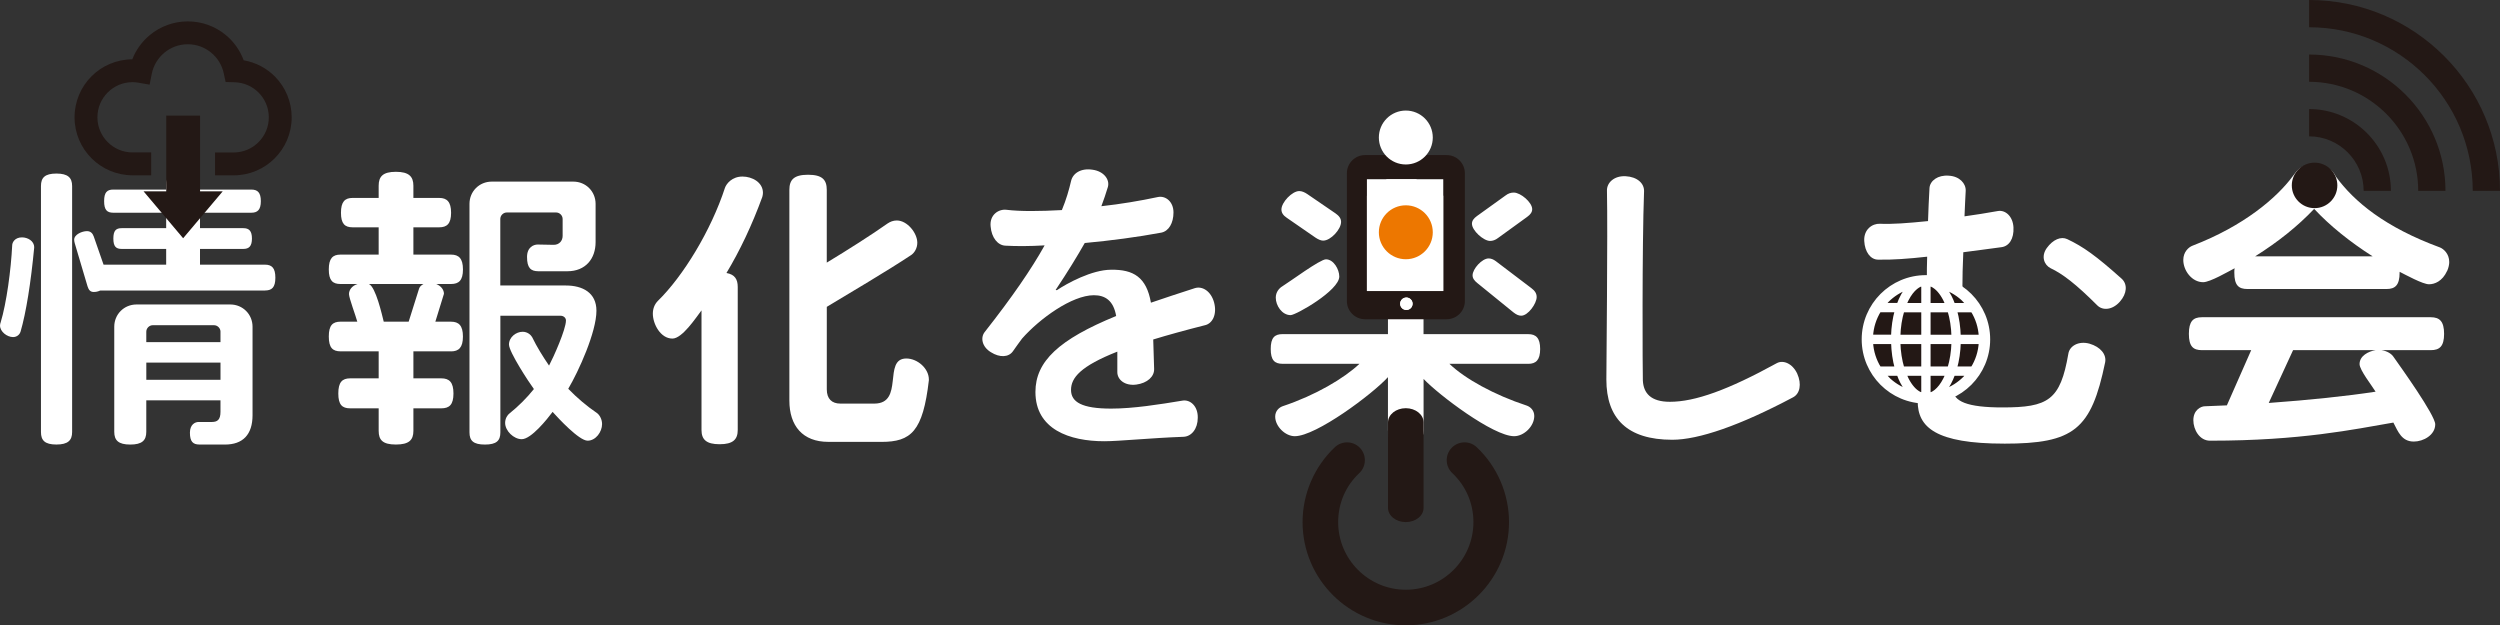 <?xml version="1.0" encoding="UTF-8"?>
<svg id="_レイヤー_2" data-name="レイヤー 2" xmlns="http://www.w3.org/2000/svg" viewBox="0 0 917.88 229.58">
  <rect x="0" y="0" width="917.88" height="229.58" fill="#333333" stroke="none"/>
  <defs>
    <style>
      .cls-1 {
        fill: #231815;
      }

      .cls-1, .cls-2, .cls-3 {
        stroke-width: 0px;
      }

      .cls-2, .cls-4 {
        fill: #fff;
      }

      .cls-3 {
        fill: #ed7700;
      }

      .cls-4 {
        stroke: #fff;
        stroke-miterlimit: 10;
        stroke-width: 1.27px;
      }
    </style>
  </defs>
  <g id="_レイヤー_1-2" data-name="レイヤー 1">
    <g>
      <g>
        <path class="cls-2" d="m7.52,121.8c-.22.87-1.2,1.96-2.72,1.96-2.18,0-4.79-1.96-4.79-4.25,0-.44.11-.76.22-1.09,2.18-7.19,3.81-19.4,4.25-28.33,0-1.09.98-2.94,3.6-2.94,2.07,0,4.47,1.31,4.47,3.6v.22c-1.2,12.64-2.94,23.75-5.01,30.84Zm13.18,41.41c-4.25,0-5.66-1.53-5.66-4.58v-90.33c0-3.05,1.42-4.58,5.66-4.58s5.78,1.53,5.78,4.58v90.33c0,3.05-1.53,4.58-5.78,4.58Zm76.6-56.55h-60.47c-.98.44-1.74.54-2.4.54-1.2,0-1.85-.65-2.29-2.07l-4.69-15.8c-.11-.44-.22-.87-.22-1.31,0-1.96,2.94-3.16,4.69-3.16,1.31,0,2.07.76,2.5,1.96l3.6,10.35h22.99v-5.78h-16.34c-2.07,0-3.05-.87-3.05-3.81s.98-3.81,3.05-3.81h16.34v-5.67h-19.4c-2.29,0-3.38-.98-3.38-4.25s1.09-4.25,3.38-4.25h19.4v-1.53c0-3.27,1.53-5.01,6.21-5.01s6.21,1.74,6.21,5.01v1.53h18.85c2.29,0,3.49,1.09,3.49,4.25s-1.2,4.25-3.49,4.25h-18.85v5.67h15.91c2.07,0,3.16.98,3.16,3.81s-1.09,3.81-3.16,3.81h-15.91v5.78h23.86c2.51,0,3.81,1.2,3.81,4.79s-1.31,4.69-3.81,4.69Zm-14.71,56.55h-9.37c-2.4,0-3.49-1.09-3.49-4.36,0-3.05,1.96-3.92,3.16-3.92h4.9c1.96,0,3.16-.76,3.16-3.7v-4.25h-27.24v11.55c0,3.16-1.53,4.69-5.88,4.69s-5.88-1.53-5.88-4.69v-38.57c0-4.58,3.6-8.17,8.17-8.17h34.43c4.58,0,8.17,3.6,8.17,8.17v32.47c0,7.19-3.6,10.79-10.13,10.79Zm-1.63-41.41c0-1.31-1.09-2.4-2.4-2.4h-22.45c-1.31,0-2.4,1.09-2.4,2.4v3.81h27.24v-3.81Zm0,11.33h-27.24v6.32h27.24v-6.32Z"/>
        <path class="cls-2" d="m165.62,129h-13.84v9.91h10.24c2.94,0,4.47,1.42,4.47,5.56s-1.53,5.45-4.47,5.45h-10.24v8.28c0,3.38-1.63,5.01-6.43,5.01s-6.32-1.63-6.32-5.01v-8.28h-10.46c-2.94,0-4.36-1.31-4.36-5.45s1.42-5.56,4.36-5.56h10.46v-9.91h-13.95c-2.94,0-4.36-1.31-4.36-5.45s1.42-5.45,4.36-5.45h6.1c-.54-2.07-3.05-8.72-3.05-10.13,0-1.53,1.09-3.05,3.16-3.7h-6.32c-2.83,0-4.25-1.31-4.25-5.34s1.42-5.45,4.25-5.45h14.06v-10.02h-9.59c-2.83,0-4.25-1.31-4.25-5.34s1.42-5.45,4.25-5.45h9.59v-4.47c0-3.38,1.53-5.12,6.32-5.12s6.43,1.74,6.43,5.12v4.47h9.48c2.83,0,4.36,1.42,4.36,5.45s-1.53,5.34-4.36,5.34h-9.48v10.02h13.84c2.83,0,4.36,1.42,4.36,5.45s-1.53,5.34-4.36,5.34h-5.45c1.85.76,2.83,2.18,2.83,3.6l-3.16,10.24h5.77c2.83,0,4.36,1.42,4.36,5.45s-1.53,5.45-4.36,5.45Zm-30.18-24.73c2.51,1.09,4.79,11.22,5.45,13.84h9.15l3.81-12.1c.22-.76.87-1.31,1.63-1.74h-20.05Zm80.31,57.53c-3.16,0-10.79-8.28-12.86-10.57-1.96,2.62-7.85,10.02-11.33,10.02-2.94,0-6.1-3.05-6.1-5.99,0-1.63.87-2.94,1.63-3.49,3.27-2.62,6.32-5.67,8.93-8.93-1.85-2.51-9.15-13.62-9.15-16.34s2.61-4.69,5.01-4.69c1.85,0,3.05,1.2,3.49,1.96,1.74,3.6,3.92,7.08,6.21,10.46,1.63-3.05,6.21-13.29,6.21-16.56,0-.98-.87-1.74-1.96-1.74h-22.12v42.82c0,3.05-1.42,4.47-5.67,4.47s-5.67-1.42-5.67-4.47v-83.9c0-4.58,3.6-8.17,8.17-8.17h29.96c4.58,0,8.17,3.6,8.17,8.17v14.06c0,6.1-3.7,10.68-10.35,10.68h-10.68c-2.83,0-4.14-1.31-4.14-5.23,0-3.7,2.51-4.58,3.92-4.58l5.88.11c2.07,0,3.27-1.53,3.27-3.27v-6.21c0-1.31-1.09-2.4-2.4-2.4h-18.09c-1.31,0-2.4,1.09-2.4,2.4v24.41h24.08c6.1,0,11.22,2.61,11.22,9.26,0,7.85-6.54,22.23-10.35,28.66,3.27,3.38,6.76,6.32,10.57,8.93.76.54,1.85,2.07,1.85,4.03,0,2.83-2.29,6.1-5.34,6.1Z"/>
        <path class="cls-2" d="m279.91,72.23c-3.81,10.46-8.28,19.83-13.19,28,3.05.55,4.14,2.29,4.14,5.12v52.52c0,3.49-1.74,5.23-6.65,5.23s-6.65-1.74-6.65-5.23v-43.91c-2.07,2.72-7.08,10.35-10.68,10.35-4.36,0-7.19-5.34-7.19-9.15,0-1.85.66-3.49,1.85-4.69,9.26-9.04,19.51-25.82,24.63-41.51.54-1.53,2.61-4.14,6.43-4.14,3.49,0,7.52,2.07,7.52,5.99,0,.54-.11.98-.22,1.42Zm43.69,90h-19.51c-9.37,0-14.27-5.88-14.27-15.15v-77.36c0-3.7,1.63-5.56,6.86-5.56s6.87,1.85,6.87,5.56v26.7c7.41-4.47,16.67-10.35,22.34-14.38.98-.65,2.07-1.09,3.38-1.09,3.81,0,7.52,4.58,7.52,8.17,0,2.07-1.09,3.7-2.18,4.47-8.83,5.88-22.77,14.06-31.05,19.07v30.29c0,3.49,1.85,5.23,5.01,5.23h12.42c11.11,0,3.05-16.56,11.77-16.56,4.03,0,8.28,3.6,8.28,7.74v.22c-2.18,18.85-6.54,22.66-17.43,22.66Z"/>
        <path class="cls-2" d="m442.37,119.41c-7.3,1.85-13.62,3.6-18.96,5.23.11,3.6.22,7.63.33,10.79.11,2.83-2.5,5.23-6.54,5.77-4.14.54-6.97-1.74-6.97-4.58v-7.52c-13.51,5.34-17,9.59-17,14.06s4.03,6.86,14.71,6.86c8.17,0,17.76-1.53,26.26-2.94,2.83-.44,5.67,2.07,5.56,6.32,0,4.03-2.29,6.86-5.23,6.97-12.2.44-23.64,1.63-29.09,1.63-12.75,0-25.28-4.36-25.28-18.09,0-11.22,8.61-19.29,29.64-27.89-.98-5.67-4.03-7.63-8.17-7.63-8.06,0-19.94,8.61-26.37,15.91-1.09,1.53-2.29,3.05-3.38,4.69-1.53,2.18-4.79,2.4-8.06.33-3.27-1.96-3.92-5.34-2.29-7.41,10.13-12.86,17.22-23.21,22.01-31.82-5.45.33-10.46.33-14.38.11-2.83-.11-5.12-2.94-5.45-7.08-.44-4.25,2.94-6.43,5.78-6.1,5.23.65,12.42.54,20.38.11,1.63-3.92,2.61-7.41,3.38-10.68.65-2.83,3.6-4.79,7.85-4.14,4.14.54,6.43,3.6,5.67,6.32-.76,2.51-1.53,4.79-2.4,7.08,6.97-.76,14.17-1.96,20.81-3.38,2.83-.54,5.67,1.74,5.67,5.67s-1.74,6.86-4.47,7.41c-8.72,1.63-18.63,2.94-28.11,3.81-2.72,4.79-6.1,10.35-10.68,17.22l.44.11c3.71-2.51,12.86-7.52,19.94-7.52,8.17-.11,12.97,2.72,14.6,12.1,4.9-1.63,10.24-3.49,16.13-5.34,2.83-.87,5.99,1.2,7.08,5.34,1.09,4.25-.55,7.63-3.38,8.28Z"/>
        <path class="cls-2" d="m561.13,133.57h-28.98c5.67,5.45,16.45,11.44,28.44,15.36,1.2.44,2.72,1.63,2.72,3.81,0,3.71-3.71,7.41-7.41,7.41-7.63,0-27.68-15.15-33.23-21.03v18.85c0,3.49-1.63,5.23-6.54,5.23s-6.54-1.74-6.54-5.23v-19.5c-5.66,6.21-26.37,21.68-34.21,21.68-3.49,0-7.19-3.6-7.19-7.19,0-2.18,1.53-3.38,2.72-3.81,12.1-4.03,22.56-10.24,28.22-15.58h-28.22c-2.94,0-4.36-1.31-4.36-5.45s1.42-5.45,4.36-5.45h38.68v-6.43h-6.54c-4.58,0-8.17-3.6-8.17-8.17v-28.11c0-4.58,3.6-8.17,8.17-8.17h3.81l1.63-4.79c.87-2.4,2.4-3.7,5.34-3.7,2.29,0,6.43.65,6.43,3.49,0,.54-.11,1.2-.44,1.96l-1.09,3.05h10.46c4.58,0,8.17,3.6,8.17,8.17v28.11c0,4.58-3.6,8.17-8.17,8.17h-6.54v6.43h38.46c2.83,0,4.36,1.42,4.36,5.45s-1.53,5.45-4.36,5.45Zm-87.28-17.87c-3.16,0-5.45-3.49-5.45-6.43,0-2.07,1.31-3.49,2.4-4.14,2.83-1.74,13.84-9.92,16.02-9.92,2.83,0,4.9,3.7,4.9,6.32,0,5.12-15.91,14.17-17.87,14.17Zm11.99-27.35c-.87,0-1.85-.44-2.83-1.09l-10.57-7.3c-1.31-.87-1.96-1.85-1.96-3.05,0-2.62,3.92-6.76,6.54-6.76.98,0,1.96.44,2.94,1.09l10.35,7.08c1.42.98,2.07,1.96,2.07,3.16,0,2.72-3.81,6.86-6.54,6.86Zm40.1-4.58c0-1.31-1.09-2.4-2.4-2.4h-14.93c-1.31,0-2.4,1.09-2.4,2.4v5.99h19.72v-5.99Zm0,14.49h-19.72v6.54c0,1.31,1.09,2.4,2.4,2.4h14.93c1.31,0,2.4-1.09,2.4-2.4v-6.54Zm34.76-18.63l-10.68,7.74c-.98.76-1.96,1.09-2.94,1.09-2.4,0-6.65-3.81-6.65-6.32,0-1.09.65-1.96,1.85-2.83l10.46-7.52c.98-.76,1.96-1.09,3.05-1.09,2.51,0,6.76,3.6,6.76,6.1,0,1.09-.65,1.96-1.85,2.83Zm-2.18,36.28c-.98,0-1.85-.44-2.83-1.2l-13.29-10.79c-1.09-.87-1.74-1.74-1.74-2.83,0-2.4,3.49-6.21,5.88-6.21.87,0,1.74.33,2.62.98l13.07,9.92c1.31.98,1.96,1.96,1.96,3.27,0,2.4-3.16,6.86-5.67,6.86Z"/>
        <path class="cls-2" d="m658.32,145.88c-19.5,10.35-34.65,15.58-44.35,15.58-16.56,0-24.19-7.85-24.19-22.12,0-4.79.54-53.28.22-69.3-.11-2.94,2.61-5.56,6.86-5.34,4.25.22,6.87,2.62,6.76,5.56-.76,20.16-.54,67.34-.44,69.41.22,4.69,2.94,7.85,9.92,7.85,9.26,0,21.36-4.36,39.23-14.17,2.4-1.31,5.77.11,7.52,3.81,1.74,3.92.98,7.41-1.53,8.72Z"/>
        <path class="cls-2" d="m735.79,162.88c-25.06,0-31.71-5.99-31.71-15.58,0-1.96.44-4.25.98-6.54-2.18.87-4.58,1.31-6.97,1.31-6.76,0-13.08-4.9-13.08-16.67,0-13.29,11.88-22.88,21.68-22.88.33,0,.54.11.76.11,0-2.62,0-5.45.11-8.39-6.86.76-12.75,1.2-17.98,1.09-2.83,0-4.9-2.83-5.12-6.86-.22-4.25,2.94-6.43,5.77-6.32,4.25.22,10.24-.22,17.65-.98.11-4.14.33-8.17.54-12.2.22-2.61,3.05-4.79,7.08-4.47,3.92.22,6.32,2.83,6.21,5.56-.11,2.62-.33,5.88-.44,9.37,3.92-.54,8.06-1.2,12.31-1.96,2.72-.44,5.45,1.96,5.67,5.99.22,4.25-1.63,6.97-4.47,7.3-5.01.65-9.59,1.31-13.95,1.85-.22,4.79-.33,9.37-.33,13.18,3.27,1.96,5.34,4.79,5.34,8.61,0,5.56-8.83,22.12-8.83,28.33,0,4.69,5.34,6.86,18.2,6.86,16.78,0,21.25-2.62,24.19-19.72.44-2.83,3.71-4.79,7.74-3.7,4.14,1.2,6.32,4.03,5.77,6.86-5.12,24.73-11.44,29.86-37.15,29.86Zm-28.22-49.58c-.22,0-.44-.11-.76-.11-5.01,0-9.81,5.23-9.81,10.35,0,4.69,1.85,6.97,3.92,6.97,3.49,0,7.3-4.47,6.75-11.99,0-.44,0-2.29-.11-5.23Zm70.72-2.51c-2.72,3.05-6.21,3.27-8.17,1.42-8.06-8.06-12.86-11.66-17.22-13.73-2.4-1.2-3.6-4.36-1.42-7.41,2.29-3.16,5.23-4.36,7.52-3.27,5.78,2.72,10.57,6.1,20.05,14.6,2.07,1.96,1.96,5.34-.76,8.39Z"/>
        <path class="cls-2" d="m898.46,99.47c-1.74,3.81-4.58,4.9-6.65,4.9-2.29,0-8.61-3.49-10.79-4.58v.33c0,4.58-1.63,5.99-4.79,5.99h-51.1c-3.27,0-4.79-1.42-4.79-5.99,0-.65,0-1.2.11-1.63-2.29,1.2-9.04,5.12-11.55,5.12-4.14,0-7.3-4.25-7.3-8.17,0-2.94,1.96-4.69,3.38-5.23,18.96-7.3,30.84-17.54,36.72-25.39,1.96-2.62,2.94-4.25,7.74-4.25,3.27,0,6.65.98,8.17,4.25,6.76,9.26,18.09,18.63,38.25,26.04,1.31.54,3.38,2.29,3.38,5.34,0,.87-.22,2.07-.76,3.27Zm-5.99,29.09h-18.09c2.18.33,3.71,1.42,4.36,2.4,2.61,3.7,15.36,21.47,15.36,24.84,0,3.92-4.36,6.32-7.85,6.32-4.47,0-5.77-3.6-7.52-6.97-14.6,2.51-34,6.65-67.12,6.65h-.22c-3.81,0-6.1-4.03-6.1-7.52,0-3.7,2.72-5.12,4.25-5.12,2.72-.11,5.45-.22,8.06-.33l8.93-20.27h-18.09c-3.27,0-4.79-1.42-4.79-5.99s1.53-6.1,4.79-6.1h84.01c3.27,0,4.9,1.53,4.9,6.1s-1.63,5.99-4.9,5.99Zm-42.82-51.87c-5.99,6.32-13.18,12.09-21.68,17.43h43.15c-8.39-5.34-15.8-11.33-21.47-17.43Zm16.67,56.99c0-3.05,3.27-4.69,5.88-5.12h-30.29l-8.94,19.39c15.04-1.09,28.55-2.51,39.23-4.14-1.31-2.18-5.88-7.95-5.88-10.13Z"/>
      </g>
      <g>
        <path class="cls-1" d="m847.8,0v10.01c33.12,0,60.07,26.94,60.07,60.07h10.01c0-38.65-31.44-70.08-70.08-70.08Z"/>
        <path class="cls-1" d="m847.8,20.02v10.01c22.09,0,40.05,17.96,40.05,40.05h10.01c0-27.6-22.46-50.06-50.06-50.06Z"/>
        <path class="cls-1" d="m847.8,40.05v10.01c11.04,0,20.02,8.98,20.02,20.02h10.01c0-16.57-13.47-30.04-30.04-30.04Z"/>
        <path class="cls-1" d="m849.8,59.72c-4.61,0-8.36,3.74-8.36,8.35s3.74,8.35,8.36,8.35,8.36-3.74,8.36-8.35-3.74-8.35-8.36-8.35Z"/>
      </g>
      <g>
        <path class="cls-1" d="m707.11,101.65c-12.68,0-22.95,10.27-22.95,22.95,0,12.68,10.27,22.95,22.95,22.95,12.68,0,22.95-10.27,22.95-22.95,0-12.68-10.27-22.95-22.95-22.95Z"/>
        <path class="cls-4" d="m707.11,101.65c-12.68,0-22.95,10.27-22.95,22.95,0,12.68,10.27,22.95,22.95,22.95,12.68,0,22.95-10.27,22.95-22.95,0-12.68-10.27-22.95-22.95-22.95Zm-14.2,8.75c2.09-2.09,4.64-3.72,7.48-4.73-1.36,1.65-2.5,3.76-3.38,6.2h-5.43c.42-.51.86-1,1.33-1.47Zm-2.87,3.62h6.27c-.81,2.86-1.29,6.08-1.38,9.5h-7.88c.18-3.48,1.25-6.72,2.98-9.5Zm0,21.16c-1.73-2.79-2.8-6.02-2.98-9.5h7.89c.09,3.42.56,6.64,1.36,9.5h-6.27Zm2.87,3.62c-.47-.47-.91-.96-1.33-1.47h5.43c.38,1.06.81,2.06,1.28,2.98.62,1.2,1.32,2.28,2.09,3.22-2.84-1.01-5.39-2.64-7.48-4.73Zm13.12,5.85c-.34-.02-.67-.04-1-.08-.53-.24-1.05-.56-1.57-.98-1.58-1.29-3.05-3.47-4.16-6.26h6.73v7.32h0Zm0-9.47h-7.48c-.85-2.79-1.37-6.03-1.46-9.5h8.94v9.5h0Zm0-11.65h-8.94c.09-3.47.62-6.71,1.47-9.5h7.47v9.5h0Zm0-11.65h-6.72c.28-.7.57-1.37.89-1.99.95-1.85,2.08-3.31,3.26-4.27.52-.42,1.04-.75,1.57-.98.33-.03.66-.06,1-.08v7.32h0Zm18.14,2.15c1.73,2.79,2.8,6.02,2.98,9.5h-7.89c-.09-3.42-.56-6.64-1.36-9.5h6.27Zm-2.87-3.62c.47.47.91.96,1.33,1.47h-5.43c-.38-1.06-.81-2.06-1.28-2.98-.62-1.2-1.32-2.28-2.09-3.22,2.84,1.01,5.39,2.64,7.48,4.73Zm-13.12-5.85c.34.02.67.04,1,.08.53.24,1.05.56,1.57.98,1.58,1.29,3.05,3.47,4.16,6.26h-6.73v-7.32Zm0,9.47h7.48c.85,2.79,1.37,6.03,1.46,9.5h-8.94v-9.5Zm0,11.65h8.94c-.09,3.47-.62,6.71-1.47,9.5h-7.47v-9.5Zm2.57,17.92c-.52.42-1.04.75-1.57.98-.33.03-.66.06-1,.08v-7.32h6.72c-.28.7-.57,1.37-.89,1.99-.95,1.85-2.08,3.31-3.26,4.27Zm10.55-4.79c-2.09,2.09-4.64,3.72-7.48,4.73,1.36-1.65,2.5-3.76,3.38-6.2h5.43c-.42.51-.86,1-1.33,1.47Zm2.87-3.62h-6.28c.81-2.86,1.29-6.08,1.38-9.5h7.88c-.18,3.48-1.25,6.72-2.98,9.5Z"/>
      </g>
      <g>
        <path class="cls-1" d="m101.04,28.2c-3.05-3.12-7.08-5.29-11.57-6.07-1.37-3.69-3.68-6.91-6.67-9.35-3.76-3.08-8.6-4.93-13.84-4.93-5.29,0-10.18,1.89-13.95,5.02-2.84,2.35-5.07,5.4-6.44,8.9-5.83.03-11.14,2.41-14.96,6.23-3.85,3.84-6.24,9.19-6.24,15.06,0,5.87,2.39,11.22,6.24,15.06,3.84,3.85,9.19,6.24,15.06,6.24h6.84v-8.4h-6.84c-3.58,0-6.77-1.44-9.12-3.78-2.34-2.35-3.78-5.54-3.78-9.12,0-3.58,1.44-6.78,3.78-9.12,2.35-2.34,5.55-3.77,9.12-3.78.72,0,1.46.07,2.23.21l4.03.71.8-4.02c.62-3.08,2.29-5.78,4.63-7.72,2.34-1.94,5.31-3.09,8.6-3.09,3.25,0,6.19,1.13,8.52,3.04,2.33,1.9,4.01,4.56,4.66,7.59l.7,3.23,3.3.09c3.49.09,6.61,1.55,8.89,3.88,2.27,2.33,3.66,5.48,3.66,9,0,3.58-1.44,6.77-3.78,9.12-2.35,2.34-5.55,3.78-9.12,3.78h-6.84v8.4h6.84c5.87,0,11.22-2.39,15.06-6.24,3.85-3.84,6.24-9.19,6.24-15.06,0-5.77-2.31-11.05-6.05-14.87Z"/>
        <polygon class="cls-1" points="73.45 42.45 61.03 42.45 61.03 70.25 52.71 70.25 67.24 87.47 81.77 70.25 73.45 70.25 73.45 42.45"/>
      </g>
      <g>
        <path class="cls-1" d="m542.18,164.19c-2.63-2.48-6.76-2.35-9.24.28-2.47,2.63-2.35,6.76.28,9.24,4.99,4.7,7.75,11.09,7.75,17.98,0,13.69-11.14,24.83-24.83,24.83s-24.83-11.14-24.83-24.83c0-6.89,2.75-13.28,7.75-17.98,2.63-2.47,2.75-6.61.28-9.24-2.47-2.63-6.61-2.75-9.24-.28-7.53,7.09-11.86,17.12-11.86,27.5,0,20.9,17,37.9,37.9,37.9s37.9-17,37.9-37.9c0-10.38-4.32-20.4-11.86-27.5Z"/>
        <path class="cls-1" d="m516.14,191.69c3.61,0,6.53-2.34,6.53-5.23v-31.36c0-2.89-2.93-5.23-6.53-5.23s-6.53,2.34-6.53,5.23v31.36c0,2.89,2.93,5.23,6.53,5.23Z"/>
      </g>
      <path class="cls-1" d="m531.15,56.94h-29.97c-3.69,0-6.67,2.99-6.67,6.67v46.93c0,3.69,2.99,6.67,6.67,6.67h29.97c3.69,0,6.68-2.99,6.68-6.67v-46.93c0-3.69-2.99-6.67-6.68-6.67Zm-14.8,56.86c-1.26,0-2.28-1.02-2.28-2.28s1.02-2.28,2.28-2.28,2.28,1.02,2.28,2.28-1.02,2.28-2.28,2.28Zm13.54-6.95h-28.02v-41.05h28.02v41.05Z"/>
      <path class="cls-2" d="m516.35,113.8c-1.26,0-2.28-1.02-2.28-2.28s1.02-2.28,2.28-2.28,2.28,1.02,2.28,2.28-1.02,2.28-2.28,2.28Z"/>
      <rect class="cls-2" x="501.87" y="65.81" width="28.02" height="41.05"/>
      <circle class="cls-3" cx="516.15" cy="85.28" r="9.9"/>
      <circle class="cls-2" cx="516.15" cy="50.49" r="9.9"/>
    </g>
  </g>
</svg>